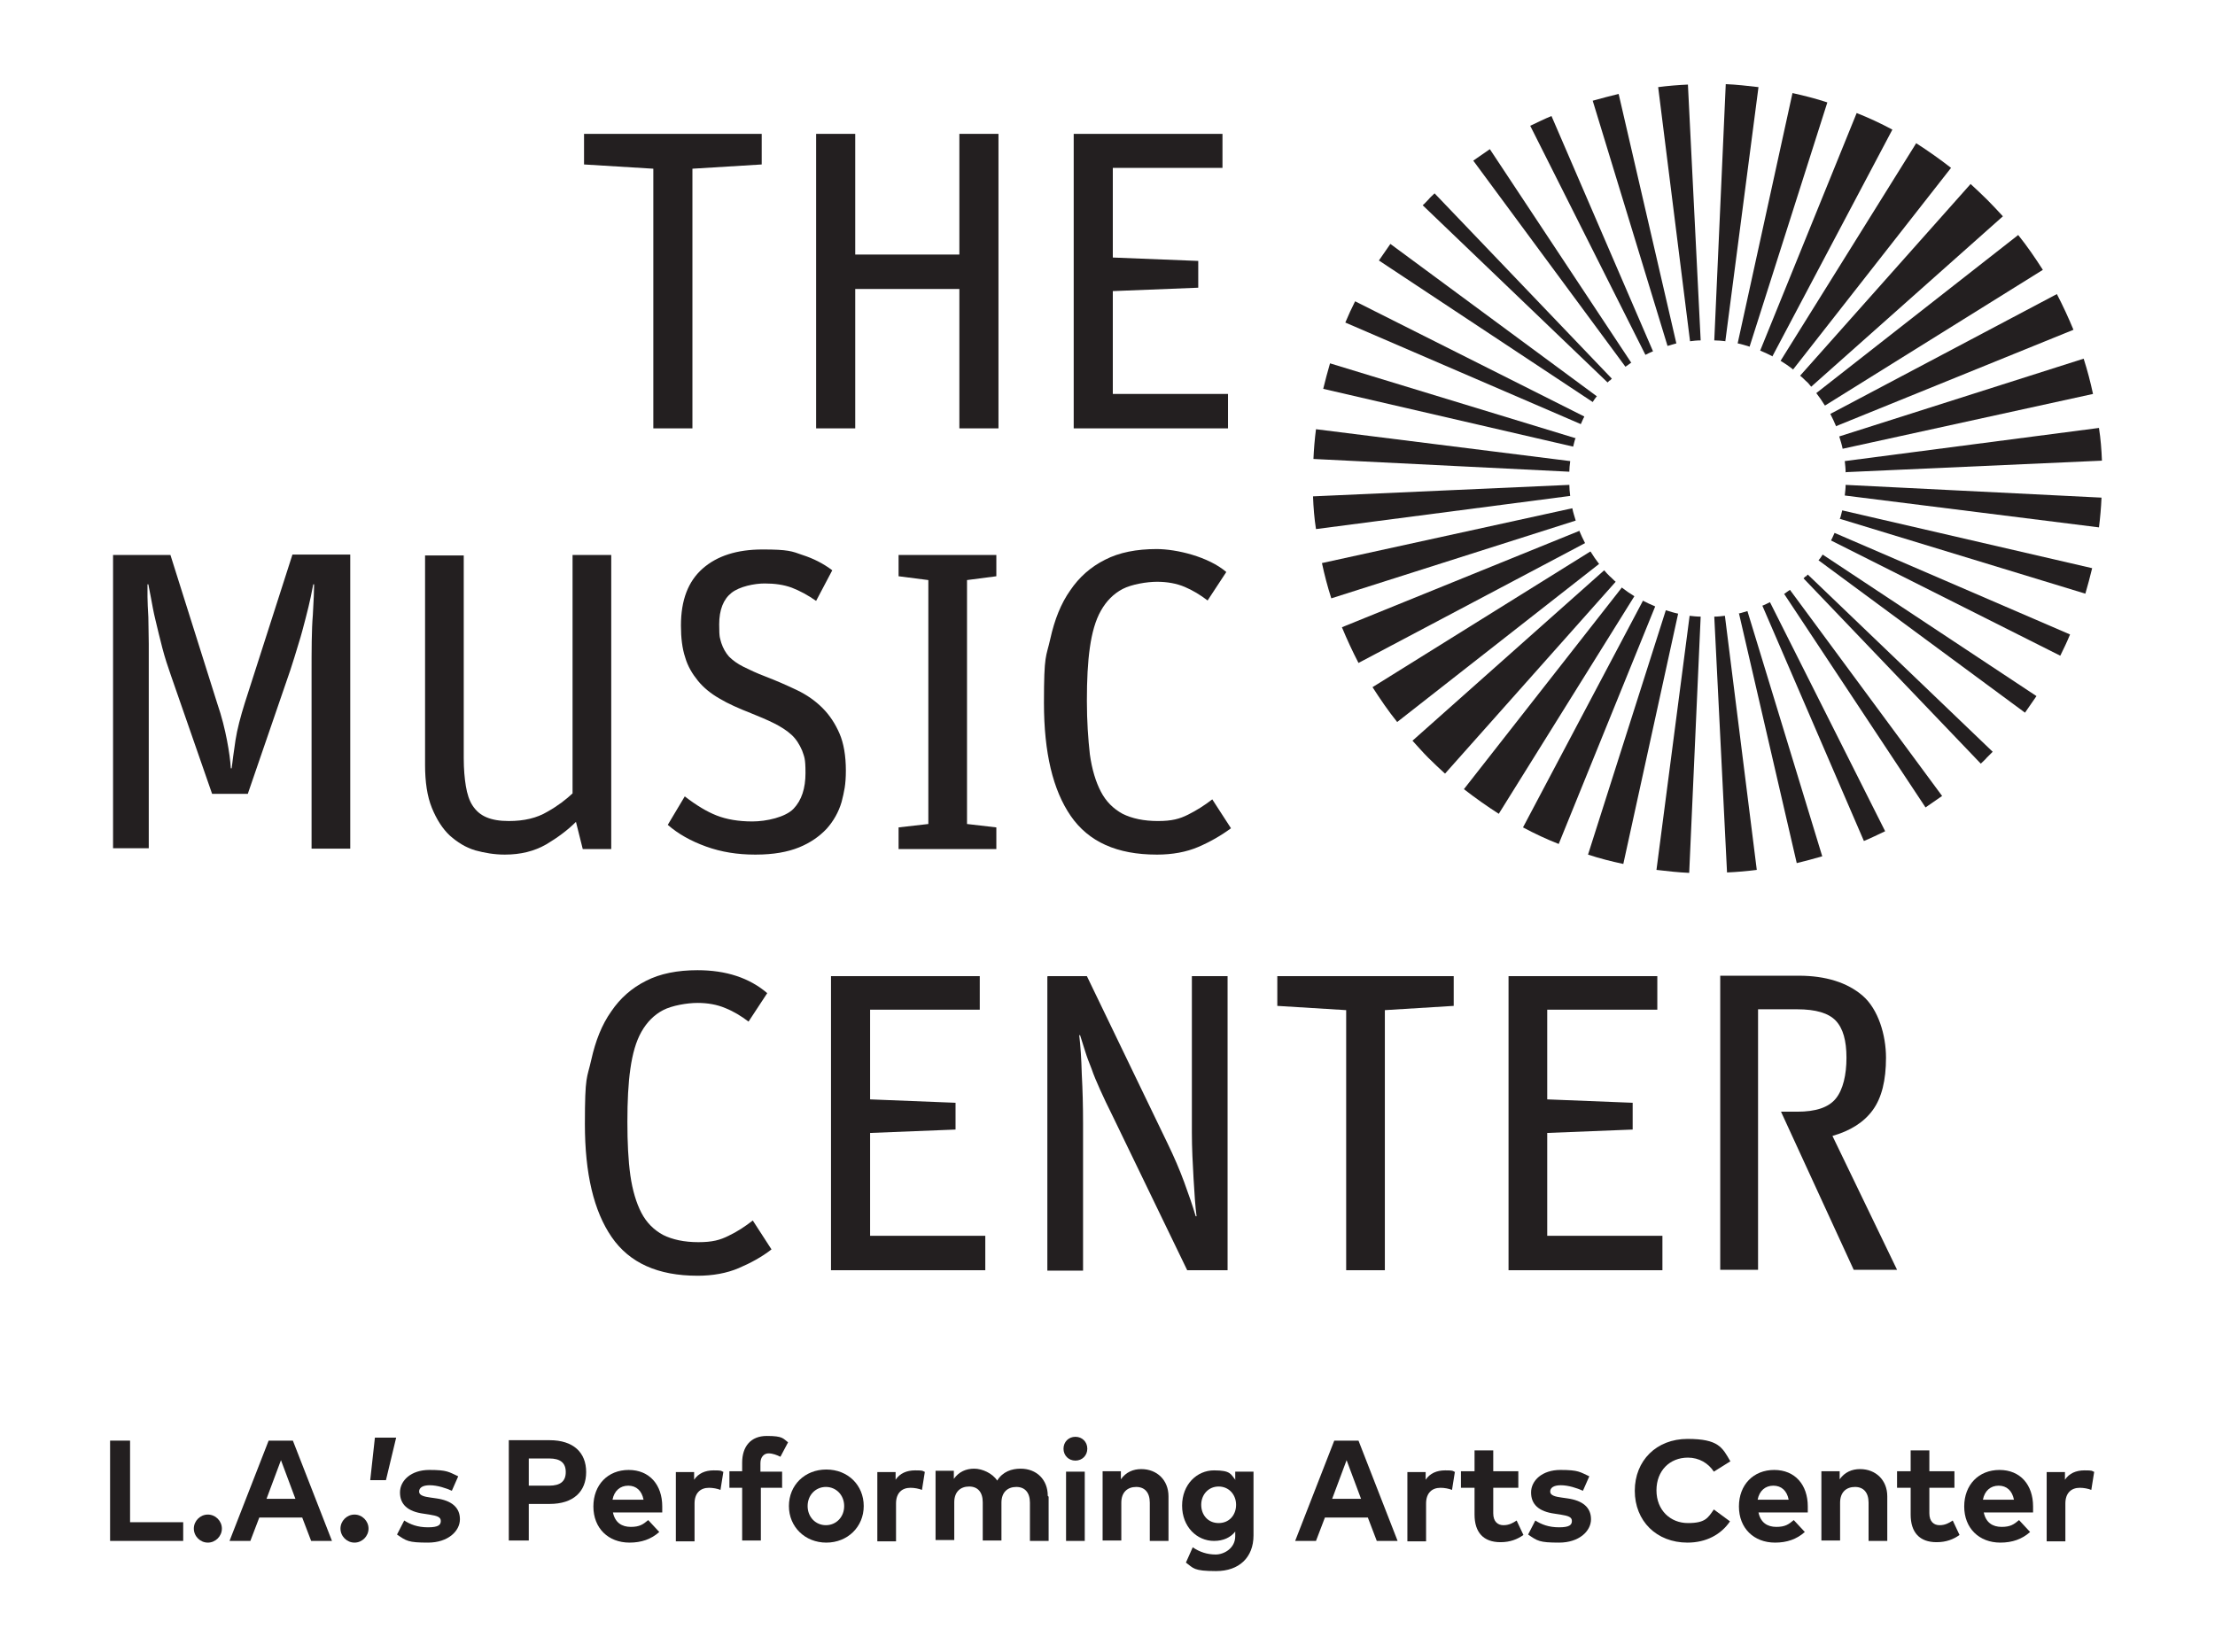 <?xml version="1.0" encoding="UTF-8"?>
<svg id="Layer_1" xmlns="http://www.w3.org/2000/svg" version="1.1" viewBox="0 0 521.1 388.8">
  <!-- Generator: Adobe Illustrator 29.1.0, SVG Export Plug-In . SVG Version: 2.1.0 Build 142)  -->
  <defs>
    <style>
      .st0 {
        fill: #231f20;
      }
    </style>
  </defs>
  <g>
    <polygon class="st0" points="354.9 229.7 389.9 229.7 389.9 237.6 364 237.6 364 258.7 384.1 259.5 384.1 265.8 364 266.6 364 290.8 391.1 290.8 391.1 298.9 354.9 298.9 354.9 229.7"/>
    <polygon class="st0" points="195.5 229.7 230.5 229.7 230.5 237.6 204.7 237.6 204.7 258.7 224.8 259.5 224.8 265.8 204.7 266.6 204.7 290.8 231.8 290.8 231.8 298.9 195.5 298.9 195.5 229.7"/>
    <g>
      <path class="st0" d="M164.1,300.2c-9.3,0-16-3-20.2-9.1-4.2-6.1-6.3-14.9-6.3-26.6s.5-10.6,1.5-15.1c1-4.5,2.5-8.3,4.7-11.4,2.1-3.1,4.8-5.5,8.2-7.2,3.3-1.7,7.4-2.5,12.1-2.5,6.7,0,12.2,1.8,16.4,5.4l-4.4,6.7c-1.7-1.3-3.5-2.4-5.5-3.2-1.9-.8-4.1-1.2-6.5-1.2s-6,.6-8.1,1.7c-2.1,1.1-3.8,2.8-5.1,5.1-1.3,2.3-2.1,5.2-2.6,8.7-.5,3.5-.7,7.6-.7,12.5s.2,9,.7,12.6c.5,3.5,1.4,6.5,2.6,8.8,1.2,2.3,2.9,4,5.1,5.2,2.2,1.1,5,1.7,8.3,1.7s5.1-.5,7.1-1.5c2.1-1,3.9-2.2,5.7-3.6l4.4,6.8c-2.3,1.8-4.9,3.2-7.7,4.4-2.8,1.2-6.1,1.8-9.7,1.8"/>
      <path class="st0" d="M246.5,229.7h9.2l19,39.4c1.5,3.1,2.8,6.1,3.9,9.1,1.1,3,2,5.6,2.7,8h.2c-.3-2.3-.5-5.3-.7-8.8-.2-3.5-.4-7.2-.4-10.9v-36.8h8.4v69.2h-9.5l-17.5-36.2c-1.2-2.4-2.2-4.5-3-6.3-.8-1.8-1.5-3.4-2-4.9-.6-1.5-1.1-2.8-1.5-4.1-.4-1.3-.8-2.5-1.2-3.8h-.2c.3,2.5.5,5.5.6,9.2.2,3.7.3,7.5.3,11.5v34.7h-8.4v-69.2Z"/>
    </g>
    <polygon class="st0" points="316.7 237.7 300.5 236.7 300.5 229.7 342 229.7 342 236.7 325.8 237.7 325.8 298.9 316.7 298.9 316.7 237.7"/>
    <path class="st0" d="M431.1,267.3c4.2-1.2,7.4-3.2,9.5-6.1,2.1-2.9,3.1-7,3.1-12.3s-1.8-11.4-5.5-14.6c-3.6-3.1-8.7-4.7-15-4.7h-18.5v69.2h8.9v-61.3h9.2c4.4,0,7.4.9,9.1,2.7,1.7,1.8,2.5,4.7,2.5,8.7s-.8,7.5-2.5,9.6c-1.7,2.1-4.7,3.1-9.1,3.1h-3.8l17.1,37.2h10.2l-15.2-31.5Z"/>
    <polygon class="st0" points="252.6 31.5 287.6 31.5 287.6 39.5 261.8 39.5 261.8 60.6 281.9 61.4 281.9 67.7 261.8 68.5 261.8 92.7 288.9 92.7 288.9 100.8 252.6 100.8 252.6 31.5"/>
    <polygon class="st0" points="192 31.5 201.2 31.5 201.2 59.9 225.7 59.9 225.7 31.5 234.9 31.5 234.9 100.8 225.7 100.8 225.7 68 201.2 68 201.2 100.8 192 100.8 192 31.5"/>
    <g>
      <path class="st0" d="M26.6,130.6h13.5l11,34.9c1.1,3.2,1.8,6.1,2.3,8.7.5,2.6.8,4.8.9,6.6h.2c.2-1.7.5-3.9.9-6.6.4-2.6,1.2-5.6,2.2-8.8l11.2-34.9h13.6v69.2h-9.1v-40.9c0-5.9,0-10.6.3-14.1.2-3.5.3-5.9.3-7.2h-.2c-.1.5-.3,1.5-.6,3-.3,1.4-.7,3.1-1.2,5-.5,1.9-1,3.9-1.7,6.1-.6,2.1-1.3,4.2-1.9,6.1l-10,29.1h-8.4l-9.7-27.9c-.7-2-1.4-4.1-2-6.4-.6-2.3-1.1-4.4-1.6-6.5-.5-2-.8-3.8-1.1-5.4-.3-1.5-.5-2.6-.6-3.1h-.2c0,.6,0,1.6,0,2.9,0,1.3.1,2.9.2,4.8,0,1.9.1,4,.1,6.3,0,2.3,0,4.8,0,7.3v40.8h-8.4v-69.2Z"/>
      <path class="st0" d="M118.7,201.1c-2.4,0-4.7-.4-6.9-1-2.3-.7-4.2-1.9-6-3.5-1.7-1.6-3.1-3.8-4.2-6.5-1.1-2.7-1.6-6.1-1.6-10.1v-49.3h9.1v47.7c0,2.6.2,4.8.5,6.6.3,1.8.8,3.4,1.6,4.6.8,1.2,1.8,2.1,3.2,2.7,1.4.6,3.1.9,5.3.9,3.6,0,6.6-.7,9.1-2.2,2.5-1.4,4.4-2.9,5.9-4.3v-56.1h9.1v69.2h-6.7l-1.6-6.4c-1.9,1.9-4.3,3.7-7,5.3-2.8,1.6-6,2.4-9.7,2.4"/>
      <path class="st0" d="M177.6,201.1c-4.1,0-7.9-.6-11.5-1.9-3.6-1.3-6.6-3-9-5.1l4-6.7c2.7,2.1,5.2,3.6,7.5,4.5,2.3.9,5.1,1.4,8.4,1.4s7.8-1,9.7-3c1.9-2,2.8-4.8,2.8-8.4s-.3-3.8-.8-5.3c-.6-1.4-1.4-2.7-2.5-3.7-1.1-1-2.5-1.9-4.1-2.7-1.6-.8-3.5-1.6-5.5-2.4-2.8-1.1-5.3-2.2-7.3-3.4-2.1-1.2-3.8-2.6-5.1-4.2-1.3-1.6-2.4-3.4-3-5.5-.7-2.1-1-4.6-1-7.5,0-6,1.7-10.4,5.1-13.4,3.4-3,8.1-4.5,14.1-4.5s6.9.4,9.4,1.3c2.5.8,4.9,2,7,3.6l-3.8,7.2c-2-1.4-3.9-2.4-5.7-3.1-1.9-.7-4-1-6.4-1s-5.9.7-7.8,2.2c-1.9,1.5-2.9,4-2.9,7.4s.2,3.2.5,4.4c.4,1.2,1,2.3,1.8,3.2.9.9,2,1.7,3.4,2.4,1.4.7,3.1,1.5,5.2,2.3,2.6,1,5.1,2.1,7.4,3.2,2.3,1.1,4.3,2.5,6,4.2,1.7,1.7,3,3.7,4,6,1,2.3,1.5,5.3,1.5,8.7s-.4,5-1,7.4c-.7,2.4-1.9,4.5-3.5,6.3-1.7,1.8-3.8,3.3-6.5,4.4-2.7,1.1-6.1,1.7-10.1,1.7"/>
    </g>
    <polygon class="st0" points="211.4 194.7 218.4 193.9 218.4 136.5 211.4 135.6 211.4 130.6 234.4 130.6 234.4 135.6 227.5 136.5 227.5 193.9 234.4 194.7 234.4 199.8 211.4 199.8 211.4 194.7"/>
    <path class="st0" d="M272.1,201.1c-9.3,0-16-3-20.2-9.1-4.2-6.1-6.3-14.9-6.3-26.6s.5-10.6,1.5-15.1c1-4.5,2.5-8.3,4.7-11.4,2.1-3.1,4.8-5.5,8.2-7.2,3.3-1.7,7.4-2.5,12.1-2.5s12.2,1.8,16.4,5.4l-4.4,6.7c-1.7-1.3-3.5-2.4-5.4-3.2-1.9-.8-4.1-1.2-6.5-1.2s-6,.6-8.1,1.7c-2.1,1.1-3.8,2.8-5.1,5.1-1.3,2.3-2.1,5.2-2.6,8.7-.5,3.5-.7,7.6-.7,12.5s.3,9,.7,12.6c.5,3.6,1.4,6.5,2.6,8.8,1.2,2.3,2.9,4,5.1,5.2,2.2,1.1,5,1.7,8.3,1.7s5.1-.5,7.1-1.5c2-1,3.9-2.2,5.7-3.6l4.4,6.8c-2.3,1.7-4.9,3.2-7.7,4.4-2.8,1.2-6.1,1.8-9.7,1.8"/>
    <polygon class="st0" points="153.7 39.7 137.4 38.7 137.4 31.5 179.2 31.5 179.2 38.7 162.9 39.7 162.9 100.8 153.7 100.8 153.7 39.7"/>
    <g>
      <path class="st0" d="M388.9,82.7l-23.9-55.4c-1.7.7-3.3,1.5-5,2.3l27.1,53.9c.6-.3,1.2-.6,1.7-.8"/>
      <path class="st0" d="M383.8,85.4l-33.3-50.3c-1.3.9-2.6,1.8-3.9,2.7l35.8,48.5c.4-.3.9-.6,1.4-1"/>
      <path class="st0" d="M411.6,81.6l18.3-57.5c-2.7-.9-5.5-1.6-8.2-2.2l-12.9,58.9c1,.2,1.9.5,2.9.8"/>
      <path class="st0" d="M394.4,80.9l-13.6-58.8c-2,.5-4,1-6.1,1.6l17.6,57.7c.7-.2,1.4-.4,2.1-.6"/>
      <path class="st0" d="M405.9,80.3l7.8-59.8c-2.6-.3-5.2-.6-7.7-.7l-2.7,60.3c.9,0,1.8.1,2.7.2"/>
      <path class="st0" d="M378.7,89.6c.2-.2.3-.3.5-.5l-41.7-43.6c-.5.5-1,.9-1.4,1.4-.5.5-.9,1-1.4,1.4l43.5,41.7c.2-.2.3-.3.5-.5"/>
      <path class="st0" d="M417,83.8l28.2-53.3c-2.8-1.5-5.6-2.8-8.4-3.9l-22.7,55.9c1,.4,2,.9,3,1.4"/>
      <path class="st0" d="M400.1,80.1l-3-60.2c-2.3.1-4.7.3-7,.6l7.5,59.8c.8-.1,1.6-.2,2.5-.2"/>
      <path class="st0" d="M371.6,124.9l-55.9,22.7c1.2,2.9,2.5,5.7,3.9,8.4l53.3-28.2c-.5-1-1-2-1.4-3"/>
      <path class="st0" d="M374.1,129.8l-51.2,31.9c1.8,2.8,3.7,5.6,5.8,8.2l47.5-37.2c-.7-.9-1.4-1.9-2-2.9"/>
      <path class="st0" d="M369.9,119.6l-58.9,12.9c.6,2.8,1.3,5.5,2.2,8.3l57.5-18.3c-.3-1-.6-1.9-.8-2.9"/>
      <path class="st0" d="M340,182l40.1-45.1c-.5-.4-.9-.9-1.4-1.3-.5-.5-.9-.9-1.3-1.4l-45.1,40.1c1.2,1.3,2.4,2.7,3.7,4,1.3,1.3,2.6,2.5,3.9,3.7"/>
      <path class="st0" d="M369.4,108.5l-59.8-7.5c-.3,2.3-.5,4.7-.6,7l60.2,3c0-.8.1-1.6.2-2.4"/>
      <path class="st0" d="M370.6,103.1l-57.7-17.6c-.6,2-1.1,4-1.6,6l58.8,13.6c.2-.7.3-1.4.6-2.1"/>
      <path class="st0" d="M372.7,98l-53.9-27.1c-.8,1.6-1.6,3.3-2.3,5l55.4,23.9c.3-.6.5-1.2.8-1.7"/>
      <path class="st0" d="M369.2,114.1l-60.3,2.7c.1,2.6.3,5.2.7,7.7l59.8-7.8c-.1-.9-.2-1.8-.2-2.7"/>
      <path class="st0" d="M375.6,93.2l-48.5-35.8c-.9,1.3-1.8,2.6-2.7,3.9l50.3,33.3c.3-.5.6-.9,1-1.4"/>
      <path class="st0" d="M424.8,135.6c-.2.2-.3.3-.5.5l41.7,43.6c.5-.5,1-.9,1.4-1.4.5-.5.9-.9,1.4-1.4l-43.5-41.7c-.2.2-.3.3-.5.5"/>
      <path class="st0" d="M403.3,145.1l3,60.2c2.3-.1,4.7-.3,7-.6l-7.5-59.8c-.8.1-1.6.2-2.5.2"/>
      <path class="st0" d="M409.1,144.3l13.6,58.8c2-.5,4-1,6-1.6l-17.6-57.7c-.7.2-1.4.4-2.1.6"/>
      <path class="st0" d="M414.6,142.5l23.9,55.4c1.7-.7,3.3-1.5,5-2.3l-27.1-53.9c-.6.3-1.2.6-1.7.8"/>
      <path class="st0" d="M419.7,139.7l33.3,50.3c1.3-.9,2.6-1.8,3.9-2.7l-35.8-48.5c-.4.3-.9.6-1.4,1"/>
      <path class="st0" d="M427.9,131.9l48.5,35.8c.9-1.3,1.8-2.6,2.7-3.9l-50.3-33.3c-.3.5-.6.9-1,1.4"/>
      <path class="st0" d="M386.5,141.4l-28.2,53.3c2.8,1.5,5.6,2.8,8.4,3.9l22.7-55.9c-1-.4-2-.9-3-1.4"/>
      <path class="st0" d="M381.6,138.2l-37.2,47.5c2.7,2.1,5.4,4,8.2,5.8l31.9-51.2c-1-.6-2-1.3-2.9-2"/>
      <path class="st0" d="M397.5,144.9l-7.8,59.8c2.6.3,5.2.6,7.7.7l2.7-60.3c-.9,0-1.8-.1-2.7-.2"/>
      <path class="st0" d="M391.9,143.6l-18.3,57.5c2.7.9,5.5,1.6,8.3,2.2l12.9-58.9c-1-.2-1.9-.5-2.9-.8"/>
      <path class="st0" d="M431.9,100.3l55.9-22.7c-1.2-2.9-2.5-5.7-3.9-8.4l-53.3,28.2c.5,1,1,2,1.4,3"/>
      <path class="st0" d="M429.4,95.4l51.2-31.9c-1.8-2.8-3.7-5.6-5.8-8.2l-47.5,37.2c.7.9,1.4,1.9,2,2.9"/>
      <path class="st0" d="M433.5,105.6l58.9-12.9c-.6-2.8-1.3-5.5-2.2-8.3l-57.5,18.3c.3,1,.6,1.9.8,2.9"/>
      <path class="st0" d="M430.8,127.2l53.9,27.1c.8-1.6,1.6-3.3,2.3-5l-55.4-23.9c-.3.6-.5,1.2-.8,1.7"/>
      <path class="st0" d="M424.8,89.6c.5.4.9.9,1.3,1.4l45.1-40.1c-1.2-1.3-2.4-2.6-3.7-3.9-1.3-1.3-2.6-2.5-3.9-3.7l-40.1,45.1c.5.4.9.8,1.4,1.3"/>
      <path class="st0" d="M421.8,87l37.2-47.5c-2.7-2.1-5.4-4-8.2-5.8l-31.9,51.2c1,.6,2,1.3,2.9,2"/>
      <path class="st0" d="M432.9,122.1l57.7,17.6c.6-2,1.1-4,1.6-6l-58.8-13.6c-.2.7-.3,1.4-.6,2.1"/>
      <path class="st0" d="M434.3,111.1l60.2-2.7c-.1-2.6-.3-5.2-.7-7.7l-59.8,7.8c.1.9.2,1.8.2,2.7"/>
      <path class="st0" d="M434,116.6l59.8,7.5c.3-2.3.5-4.7.6-7l-60.2-3c0,.8-.1,1.6-.2,2.5"/>
    </g>
  </g>
  <g>
    <path class="st0" d="M43.1,362.6h-17.2v-23.6h4.7v19.2h12.5v4.4Z"/>
    <path class="st0" d="M52.2,359.7c0,1.8-1.5,3.3-3.3,3.3s-3.3-1.5-3.3-3.3,1.5-3.3,3.3-3.3,3.3,1.5,3.3,3.3Z"/>
    <path class="st0" d="M78.2,362.6h-5l-2.1-5.5h-10.1l-2.1,5.5h-4.9l9.2-23.6h5.7l9.2,23.6ZM62.7,352.7h6.8l-3.4-9.1-3.4,9.1Z"/>
    <path class="st0" d="M86.7,359.7c0,1.8-1.5,3.3-3.3,3.3s-3.3-1.5-3.3-3.3,1.5-3.3,3.3-3.3,3.3,1.5,3.3,3.3Z"/>
    <path class="st0" d="M93.2,338.3l-2.4,10h-3.7l1.1-10h4.9Z"/>
    <path class="st0" d="M106.3,350.8c-1.3-.6-3.4-1.3-5.2-1.3-1.7,0-2.5.6-2.5,1.5s1.2,1.2,2.7,1.4l1.4.2c3.5.5,5.5,2.1,5.5,4.9s-2.8,5.5-7.5,5.5-5.1-.4-7.3-1.9l1.7-3.3c1.4.9,3.1,1.6,5.6,1.6s3-.6,3-1.5-.8-1.2-2.7-1.5l-1.3-.2c-3.8-.5-5.6-2.2-5.6-5s2.6-5.3,6.9-5.3,4.6.5,6.8,1.5l-1.5,3.4Z"/>
    <path class="st0" d="M124.4,353.9v8.6h-4.7v-23.6h9.6c5.6,0,8.6,2.9,8.6,7.5s-3,7.5-8.6,7.5h-5ZM124.4,343.3v6.3h4.8c2.6,0,3.9-1,3.9-3.2s-1.3-3.2-3.9-3.2h-4.8Z"/>
    <path class="st0" d="M155.8,354.4c0,.5,0,1.1,0,1.5h-11.6c.5,2.4,2.1,3.4,4.2,3.4s2.9-.6,4.1-1.6l2.6,2.8c-1.9,1.7-4.2,2.5-7,2.5-5,0-8.5-3.4-8.5-8.5s3.4-8.6,8.3-8.6,7.9,3.5,7.9,8.6ZM144.2,352.9h7.2c-.4-2.1-1.7-3.3-3.6-3.3s-3.3,1.2-3.7,3.3Z"/>
    <path class="st0" d="M170.2,346.2l-.7,4.4c-.7-.3-1.8-.5-2.7-.5-2,0-3.4,1.2-3.4,3.7v8.9h-4.4v-16.3h4.3v1.8c1-1.5,2.6-2.2,4.6-2.2s1.7.1,2.3.4Z"/>
    <path class="st0" d="M184.1,350.1h-5.1v12.4h-4.4v-12.4h-3v-3.9h3v-2c0-3.8,2-6.3,5.8-6.3s3.8.6,5,1.5l-1.8,3.4c-.8-.4-1.8-.8-2.8-.8s-1.9.8-1.9,2.3v2h5.1v3.9Z"/>
    <path class="st0" d="M203.2,354.4c0,4.9-3.8,8.6-8.8,8.6s-8.8-3.7-8.8-8.6,3.7-8.6,8.8-8.6,8.8,3.7,8.8,8.6ZM190,354.4c0,2.6,1.9,4.5,4.3,4.5s4.3-1.9,4.3-4.5-1.9-4.5-4.3-4.5-4.3,1.9-4.3,4.5Z"/>
    <path class="st0" d="M217.6,346.2l-.7,4.4c-.7-.3-1.8-.5-2.7-.5-2,0-3.4,1.2-3.4,3.7v8.9h-4.4v-16.3h4.3v1.8c1-1.5,2.6-2.2,4.6-2.2s1.7.1,2.3.4Z"/>
    <path class="st0" d="M246.7,352.2v10.4h-4.4v-9c0-2.4-1.2-3.7-3.2-3.7s-3.5,1.2-3.5,3.7v8.9h-4.4v-9c0-2.4-1.2-3.7-3.2-3.7s-3.5,1.2-3.5,3.7v8.9h-4.4v-16.3h4.3v1.9c1.2-1.7,2.9-2.4,4.8-2.4s4.3,1.1,5.4,2.8c1.3-2.1,3.4-2.8,5.5-2.8,3.8,0,6.4,2.6,6.4,6.4Z"/>
    <path class="st0" d="M255.8,340.9c0,1.6-1.2,2.8-2.8,2.8s-2.8-1.2-2.8-2.8,1.2-2.8,2.8-2.8,2.8,1.2,2.8,2.8ZM255.2,362.6h-4.4v-16.3h4.4v16.3Z"/>
    <path class="st0" d="M274.9,352.2v10.4h-4.4v-9c0-2.4-1.2-3.7-3.2-3.7s-3.5,1.2-3.5,3.7v8.9h-4.4v-16.3h4.3v1.9c1.2-1.7,2.9-2.4,4.8-2.4,3.7,0,6.4,2.6,6.4,6.4Z"/>
    <path class="st0" d="M290.6,348.1v-1.8h4.3v15c0,5.2-3.4,8.4-8.8,8.4s-5.3-.7-7.1-2l1.6-3.6c1.6,1.1,3.4,1.7,5.4,1.7s4.6-1.5,4.6-4.3v-1.1c-1.1,1.4-2.8,2.2-5,2.2-4,0-7.5-3.3-7.5-8.3s3.5-8.3,7.5-8.3,3.9.9,5.1,2.3ZM282.6,354.1c0,2.4,1.6,4.3,4.1,4.3s4.1-1.9,4.1-4.3-1.7-4.3-4.1-4.3-4.1,1.9-4.1,4.3Z"/>
    <path class="st0" d="M328.9,362.6h-5l-2.1-5.5h-10.1l-2.1,5.5h-4.9l9.2-23.6h5.7l9.2,23.6ZM313.4,352.7h6.8l-3.4-9.1-3.4,9.1Z"/>
    <path class="st0" d="M342.3,346.2l-.7,4.4c-.7-.3-1.8-.5-2.7-.5-2,0-3.4,1.2-3.4,3.7v8.9h-4.4v-16.3h4.3v1.8c1-1.5,2.6-2.2,4.6-2.2s1.7.1,2.3.4Z"/>
    <path class="st0" d="M357.2,350.1h-5.9v6c0,2,1.1,2.8,2.4,2.8s2.2-.5,3.1-1.1l1.6,3.4c-1.4,1-3.1,1.7-5.4,1.7-4,0-6.1-2.3-6.1-6.5v-6.3h-3.2v-3.9h3.2v-4.9h4.4v4.9h5.9v3.9Z"/>
    <path class="st0" d="M372.4,350.8c-1.3-.6-3.4-1.3-5.2-1.3-1.7,0-2.5.6-2.5,1.5s1.2,1.2,2.7,1.4l1.4.2c3.5.5,5.5,2.1,5.5,4.9s-2.8,5.5-7.5,5.5-5.1-.4-7.3-1.9l1.7-3.3c1.4.9,3.1,1.6,5.6,1.6s3-.6,3-1.5-.8-1.2-2.7-1.5l-1.3-.2c-3.8-.5-5.6-2.2-5.6-5s2.6-5.3,6.9-5.3,4.6.5,6.8,1.5l-1.5,3.4Z"/>
    <path class="st0" d="M407.2,343.8l-4,2.5c-1.3-2-3.5-3.3-6.1-3.3-4.3,0-7.4,3.1-7.4,7.7,0,4.7,3.3,7.7,7.4,7.7s4.7-1.2,6.1-3.2l3.8,2.8c-2.1,3.1-5.6,5-10,5-7.3,0-12.4-5.1-12.4-12.2s5.1-12.2,12.4-12.2,8.2,2,10.1,5.3Z"/>
    <path class="st0" d="M425.3,354.4c0,.5,0,1.1,0,1.5h-11.6c.5,2.4,2.1,3.4,4.2,3.4s2.9-.6,4.1-1.6l2.6,2.8c-1.9,1.7-4.2,2.5-7,2.5-5,0-8.5-3.4-8.5-8.5s3.4-8.6,8.3-8.6,7.9,3.5,7.9,8.6ZM413.6,352.9h7.2c-.4-2.1-1.7-3.3-3.6-3.3s-3.3,1.2-3.7,3.3Z"/>
    <path class="st0" d="M444,352.2v10.4h-4.4v-9c0-2.4-1.2-3.7-3.2-3.7s-3.5,1.2-3.5,3.7v8.9h-4.4v-16.3h4.3v1.9c1.2-1.7,2.9-2.4,4.8-2.4,3.7,0,6.4,2.6,6.4,6.4Z"/>
    <path class="st0" d="M459.8,350.1h-5.9v6c0,2,1.1,2.8,2.4,2.8s2.2-.5,3.1-1.1l1.6,3.4c-1.4,1-3.1,1.7-5.4,1.7-4,0-6.1-2.3-6.1-6.5v-6.3h-3.2v-3.9h3.2v-4.9h4.4v4.9h5.9v3.9Z"/>
    <path class="st0" d="M478.3,354.4c0,.5,0,1.1,0,1.5h-11.6c.5,2.4,2.1,3.4,4.2,3.4s2.9-.6,4.1-1.6l2.6,2.8c-1.9,1.7-4.2,2.5-7,2.5-5,0-8.5-3.4-8.5-8.5s3.4-8.6,8.3-8.6,7.9,3.5,7.9,8.6ZM466.6,352.9h7.2c-.4-2.1-1.7-3.3-3.6-3.3s-3.3,1.2-3.7,3.3Z"/>
    <path class="st0" d="M492.7,346.2l-.7,4.4c-.7-.3-1.8-.5-2.7-.5-2,0-3.4,1.2-3.4,3.7v8.9h-4.4v-16.3h4.3v1.8c1-1.5,2.6-2.2,4.6-2.2s1.7.1,2.3.4Z"/>
  </g>
</svg>
